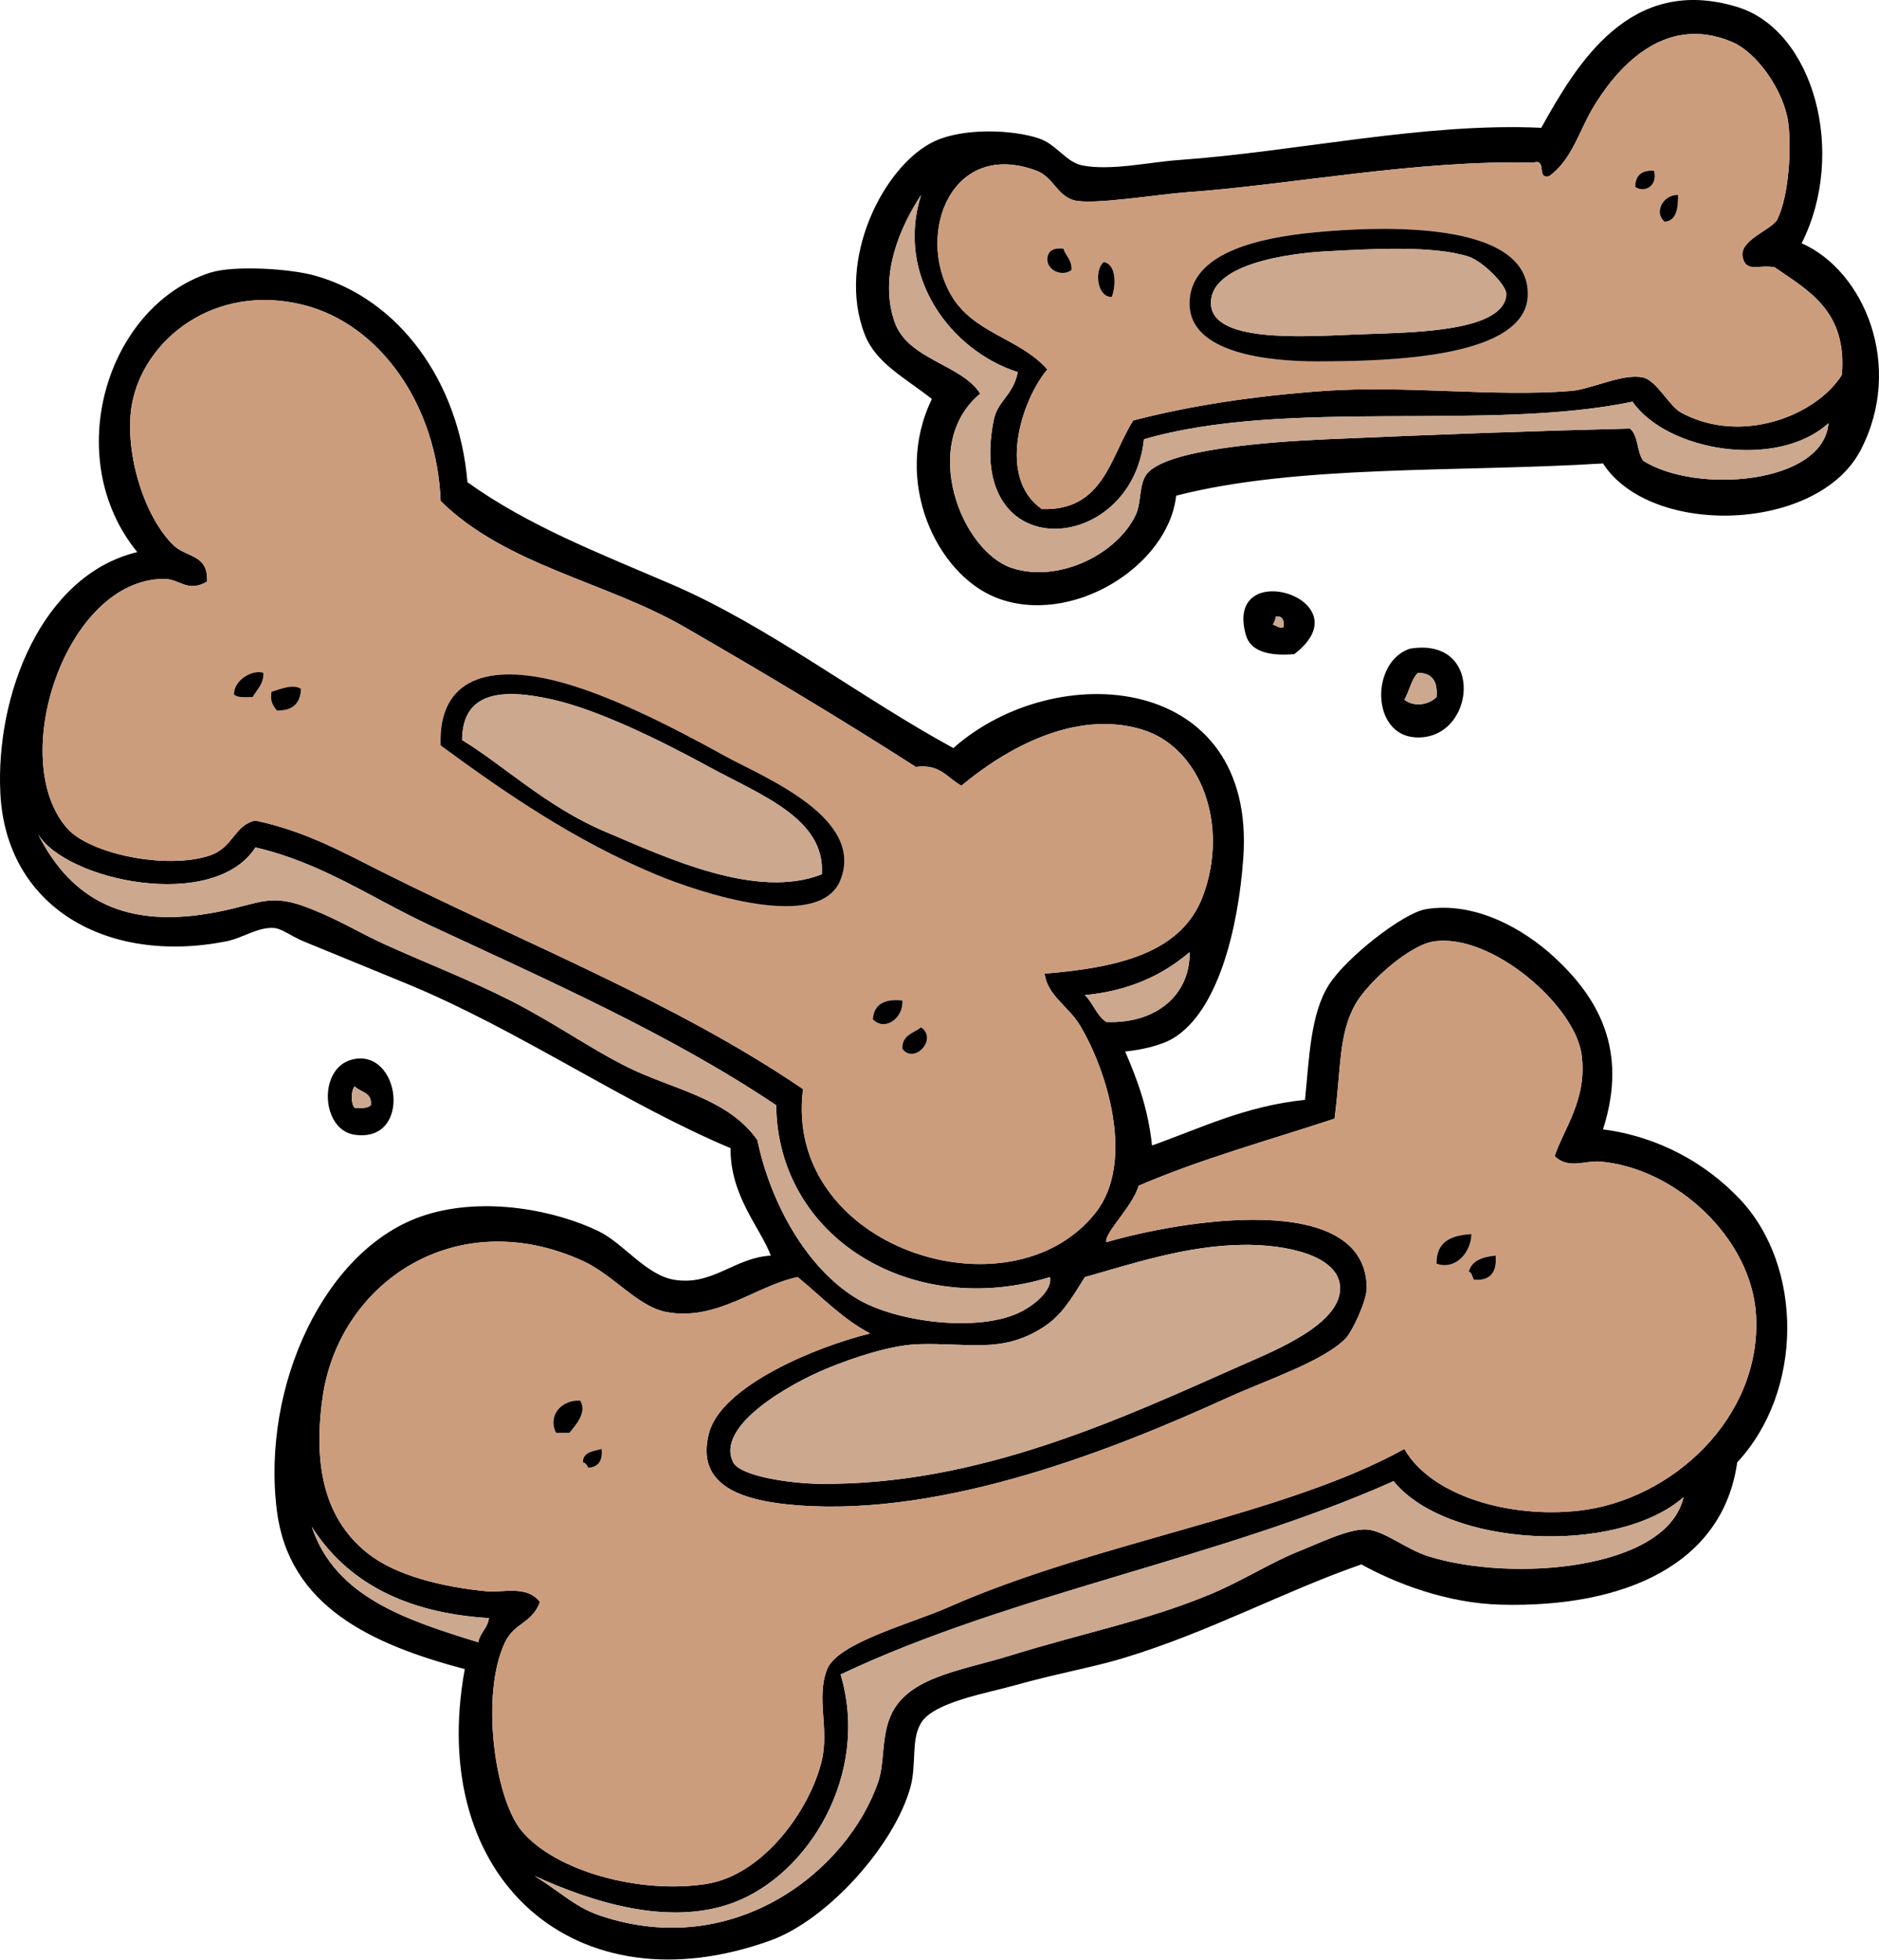 <?xml version="1.0" encoding="UTF-8"?><svg xmlns="http://www.w3.org/2000/svg" xmlns:xlink="http://www.w3.org/1999/xlink" height="3110.6" preserveAspectRatio="xMidYMid meet" version="1.0" viewBox="0.0 0.0 2982.6 3110.6" width="2982.6" zoomAndPan="magnify"><defs><clipPath id="a"><path d="M 1358 0 L 2982.609 0 L 2982.609 961 L 1358 961 Z M 1358 0"/></clipPath><clipPath id="b"><path d="M 0 425 L 2837 425 L 2837 3109.52 L 0 3109.52 Z M 0 425"/></clipPath></defs><g><g clip-path="url(#a)" id="change1_18"><path d="M 1419.551 509.594 C 1440.121 571.195 1525.512 577.223 1555.902 624.645 C 1459.07 705.074 1526.102 875.793 1607.043 901.621 C 1681.949 925.523 1774.531 878.25 1803.051 816.387 C 1811.762 797.48 1807.832 768.695 1820.09 752.48 C 1849.41 713.676 2008.395 701.355 2105.59 697.082 C 2279.723 689.43 2444.125 683.48 2587.086 680.047 C 2600.879 690.402 2597.98 717.434 2608.395 731.172 C 2692.352 784.434 2894.602 768.332 2902.406 671.52 C 2821.48 745.344 2646.512 716.785 2591.359 637.426 C 2363.223 685.195 2040.957 631.398 1815.82 697.082 C 1796.41 882.047 1531.129 900.82 1577.211 667.246 C 1583.52 635.234 1607.801 628.559 1615.562 590.555 C 1508.742 556.293 1420.902 438.02 1462.152 309.328 C 1429.301 359.27 1394.992 436.035 1419.551 509.594 Z M 2766.062 407.324 C 2760.934 380.371 2813.355 364.516 2821.445 347.672 C 2840.062 309.004 2843.82 233.324 2838.5 194.277 C 2831.859 145.516 2790.234 83.82 2749.027 66.441 C 2638.688 19.953 2562.766 112.953 2527.434 172.969 C 2506.734 208.105 2494.852 253.566 2459.254 279.492 C 2437.793 285.328 2456.699 250.82 2433.691 258.203 C 2251.281 253.223 2050.098 293.168 1884 305.055 C 1838.152 308.355 1735.09 325.562 1705.043 317.855 C 1678.332 310.988 1671.93 280.961 1645.391 270.965 C 1511.449 220.582 1453.391 368.922 1509.031 466.996 C 1544.582 529.645 1619.031 536.281 1662.43 586.301 C 1620.402 636.605 1582.582 758.621 1653.898 807.879 C 1751.941 810.758 1761.852 725.504 1798.793 667.246 C 1889.191 643.648 1990.406 628.328 2101.316 620.391 C 2231.594 611.043 2370.965 630.293 2493.344 620.391 C 2526.652 617.684 2576.195 591.797 2608.395 599.082 C 2629.512 603.871 2649.773 644.469 2668.047 654.48 C 2763.223 706.617 2882.91 659.918 2923.715 594.809 C 2931.973 494.238 2871.941 461.961 2817.191 424.379 C 2793.496 418.715 2771.195 434.281 2766.062 407.324 Z M 2859.809 386.016 C 2959.312 430.043 3022.684 581.035 2953.551 714.137 C 2885.543 845.02 2620.336 852.859 2544.488 735.426 C 2315.816 749.637 2060.148 736.875 1866.961 786.57 C 1854.422 899.273 1699.672 994.773 1581.473 948.492 C 1486.891 911.445 1415.922 763.469 1479.211 633.172 C 1436.352 599.254 1390.5 576.496 1372.68 530.902 C 1326.609 413.086 1402.699 261.844 1483.473 224.094 C 1529.059 202.805 1607.27 205.32 1649.652 219.84 C 1677.133 229.262 1692.211 257.402 1717.832 262.457 C 1762.98 271.363 1824.02 257.305 1871.223 253.93 C 2060.895 240.367 2259.082 194.297 2446.473 202.805 C 2502.957 101.449 2587.219 -40.863 2757.535 11.043 C 2879.188 48.129 2931.973 243.133 2859.809 386.016" fill="inherit" fill-rule="evenodd"/></g><g id="change2_1"><path d="M 1764.691 471.238 C 1771.723 453.555 1772.164 418.98 1751.914 415.852 C 1736.762 428.609 1741.023 471.617 1764.691 471.238 Z M 1662.434 411.59 C 1662.543 429.066 1685.672 439.586 1700.781 428.629 C 1701.762 412.023 1691.633 406.547 1687.992 394.547 C 1672.094 392.844 1662.992 397.941 1662.434 411.59 Z M 1888.273 484.031 C 1890.434 560.379 2012.332 573.723 2092.812 573.516 C 2206.711 573.211 2424.477 567.98 2425.16 466.992 C 2425.953 350.633 2197.309 357.816 2084.281 368.98 C 2007.137 376.598 1885.832 398.32 1888.273 484.031 Z M 2642.488 351.938 C 2661.711 349.855 2663.492 330.332 2663.793 309.328 C 2640.461 308.383 2624.387 336.832 2642.488 351.938 Z M 2595.617 296.535 C 2610.059 306.809 2631.969 295.094 2625.449 270.965 C 2605.68 269.656 2595.977 278.434 2595.617 296.535 Z M 2817.191 424.383 C 2871.934 461.949 2931.98 494.23 2923.715 594.82 C 2882.906 659.91 2763.23 706.613 2668.059 654.469 C 2649.789 644.461 2629.523 603.863 2608.391 599.086 C 2576.188 591.789 2526.66 617.68 2493.336 620.391 C 2370.969 630.285 2231.598 611.047 2101.324 620.391 C 1990.422 628.332 1889.191 643.648 1798.793 667.246 C 1761.852 725.492 1751.941 810.75 1653.902 807.867 C 1582.582 758.625 1620.402 636.598 1662.434 586.293 C 1619.035 536.289 1544.582 529.637 1509.031 466.992 C 1453.395 368.902 1511.453 220.586 1645.395 270.965 C 1671.934 280.953 1678.332 310.98 1705.043 317.84 C 1735.094 325.555 1838.152 308.344 1884.004 305.066 C 2050.109 293.16 2251.27 253.207 2433.688 258.191 C 2456.699 250.816 2437.801 285.332 2459.258 279.496 C 2494.855 253.566 2506.738 208.094 2527.438 172.973 C 2562.766 112.961 2638.699 19.953 2749.031 66.449 C 2790.238 83.809 2831.863 145.508 2838.496 194.277 C 2843.824 233.324 2840.07 309.008 2821.457 347.676 C 2813.363 364.508 2760.938 380.371 2766.074 407.324 C 2771.191 434.277 2793.5 418.715 2817.191 424.383" fill="#cc9d7d" fill-rule="evenodd"/></g><g id="change1_1"><path d="M 2625.434 270.977 C 2631.969 295.09 2610.051 306.812 2595.605 296.535 C 2595.973 278.449 2605.676 269.668 2625.434 270.977" fill="inherit" fill-rule="evenodd"/></g><g id="change3_1"><path d="M 1462.152 309.336 C 1420.902 438.02 1508.742 556.289 1615.559 590.566 C 1607.801 628.547 1583.52 635.242 1577.211 667.258 C 1531.129 900.82 1796.414 882.055 1815.824 697.082 C 2040.965 631.395 2363.223 685.188 2591.355 637.434 C 2646.5 716.777 2821.48 745.355 2902.41 671.512 C 2894.613 768.324 2692.352 784.441 2608.395 731.18 C 2597.977 717.434 2600.863 690.406 2587.098 680.043 C 2444.113 683.48 2279.727 689.426 2105.582 697.082 C 2008.398 701.355 1849.406 713.68 1820.098 752.477 C 1807.828 768.699 1811.762 797.492 1803.055 816.402 C 1774.531 878.242 1681.949 925.535 1607.039 901.605 C 1526.102 875.785 1459.07 705.059 1555.902 624.648 C 1525.512 577.23 1440.121 571.191 1419.551 509.602 C 1394.992 436.043 1429.301 359.262 1462.152 309.336" fill="#cca88f" fill-rule="evenodd"/></g><g id="change1_2"><path d="M 2663.797 309.328 C 2663.488 330.344 2661.719 349.867 2642.488 351.93 C 2624.391 336.84 2640.461 308.383 2663.797 309.328" fill="inherit" fill-rule="evenodd"/></g><g id="change1_3"><path d="M 1922.371 484.023 C 1926.805 542.332 2061.109 534.73 2148.191 530.906 C 2226.035 527.469 2387.809 530.094 2391.078 466.977 C 2391.82 452.879 2353.52 414.492 2331.43 407.332 C 2275.32 389.121 2175.543 395.078 2105.59 398.801 C 2047.824 401.883 1917.359 418.434 1922.371 484.023 Z M 2084.266 368.977 C 2197.312 357.809 2425.961 350.633 2425.164 466.977 C 2424.488 567.973 2206.703 573.223 2092.797 573.508 C 2012.332 573.711 1890.43 560.375 1888.266 484.023 C 1885.828 398.328 2007.152 376.594 2084.266 368.977" fill="inherit" fill-rule="evenodd"/></g><g id="change1_4"><path d="M 1687.988 394.566 C 1691.621 406.547 1701.754 412.031 1700.77 428.648 C 1685.672 439.598 1662.535 429.082 1662.426 411.598 C 1662.988 397.949 1672.086 392.848 1687.988 394.566" fill="inherit" fill-rule="evenodd"/></g><g id="change3_2"><path d="M 2105.594 398.797 C 2175.555 395.074 2275.309 389.113 2331.422 407.324 C 2353.535 414.5 2391.82 452.887 2391.086 466.988 C 2387.812 530.094 2226.043 527.473 2148.203 530.895 C 2061.117 534.73 1926.812 542.344 1922.359 484.027 C 1917.352 418.438 2047.832 401.883 2105.594 398.797" fill="#cca88f" fill-rule="evenodd"/></g><g id="change1_5"><path d="M 1751.91 415.848 C 1772.156 418.988 1771.727 453.559 1764.688 471.242 C 1741.023 471.621 1736.758 428.605 1751.91 415.848" fill="inherit" fill-rule="evenodd"/></g><g clip-path="url(#b)" id="change1_19"><path d="M 759.082 2606.059 C 762.113 2590.621 773.934 2583.988 776.121 2567.711 C 642.199 2559.59 550.168 2509.582 494.887 2422.828 C 532.211 2534.641 645.195 2570.789 759.082 2606.059 Z M 2212.105 2350.391 C 1939.203 2472.348 1602.02 2530.012 1334.332 2657.191 C 1381.469 2815.238 1283.418 2975.008 1163.891 3019.379 C 1058.992 3058.309 934.051 3015.91 848.562 2976.77 C 895.062 3006.359 914.109 3027.199 955.094 3040.68 C 1167.398 3110.57 1345.859 2967.961 1393.98 2827.629 C 1403.84 2798.879 1399.281 2763.281 1411.02 2729.629 C 1434.719 2661.742 1520.938 2652.578 1602.77 2627.359 C 1726.402 2589.258 1821.141 2571.66 1922.359 2529.359 C 1972.82 2508.262 2018.344 2478.738 2062.973 2461.172 C 2090.125 2450.488 2141.465 2425.16 2169.496 2427.09 C 2197.301 2429 2232.656 2458.859 2267.5 2469.699 C 2400.422 2511.039 2645.785 2491.48 2672.305 2375.949 C 2564.797 2469.238 2296.531 2454.691 2212.105 2350.391 Z M 1653.898 2107.512 C 1589.34 2147.992 1536.559 2130.641 1457.902 2133.07 C 1413.492 2134.449 1353.809 2154.699 1313.02 2171.422 C 1252.84 2196.09 1134.73 2263.109 1163.891 2320.562 C 1175.121 2342.699 1255.418 2354.141 1300.238 2354.648 C 1552.18 2357.551 1778.355 2251.781 1969.238 2167.16 C 2023.578 2143.078 2133.508 2099.77 2126.887 2039.332 C 2121.793 1992.852 2043.934 1974.641 1973.488 1975.41 C 1882.648 1976.418 1795.621 2005.988 1722.082 2026.551 C 1699.219 2063.258 1684.598 2088.27 1653.898 2107.512 Z M 1722.082 1579.129 C 1735.172 1591.617 1740.57 1611.789 1756.172 1621.742 C 1837.512 1624.938 1889.711 1576.32 1888.27 1510.957 C 1846.133 1546.93 1793.32 1572.238 1722.082 1579.129 Z M 2510.387 1672.871 C 2499.355 1595.129 2367.453 1480.43 2276.02 1493.91 C 2237.484 1499.59 2172.621 1557.57 2152.441 1591.918 C 2124.5 1639.5 2128.926 1695.27 2118.367 1775.141 C 2013.656 1809.629 1904.535 1839.699 1807.301 1881.668 C 1798.906 1913.348 1751.5 1958.039 1756.172 1971.152 C 1869.793 1937.871 2168.004 1886.078 2169.496 2043.59 C 2169.672 2063.379 2146.82 2113.141 2135.406 2124.551 C 2099.191 2160.77 2010.809 2189.707 1947.914 2218.301 C 1771.523 2298.492 1501.859 2406.879 1266.152 2388.742 C 1183.621 2382.391 1102.238 2360.75 1125.531 2273.691 C 1145.41 2199.371 1294.398 2137.191 1381.199 2116.031 C 1336.551 2092.5 1303.68 2057.191 1266.152 2026.551 C 1200.289 2040.07 1137.609 2097.301 1057.352 2081.938 C 1012.25 2073.301 973.477 2022.969 925.262 2000.98 C 723.785 1909.109 537.543 2035.148 511.938 2218.301 C 495.82 2333.551 519.293 2414.41 584.371 2465.441 C 629.125 2500.531 702.199 2518.219 771.859 2525.102 C 798.527 2527.73 836.438 2514.961 857.082 2542.141 C 844.281 2576.629 816.742 2574.488 801.684 2606.059 C 762.098 2689.078 785.445 2852.93 827.25 2904.332 C 880.211 2969.441 1016.352 3006.16 1121.27 2989.551 C 1212.918 2975.039 1286.449 2870.07 1304.5 2793.539 C 1316.418 2743 1295.051 2693.902 1313.02 2648.668 C 1329.668 2606.758 1447.719 2575.949 1504.77 2550.66 C 1738.891 2446.871 2040.055 2404.461 2229.16 2299.258 C 2271.68 2373.691 2395.625 2409.629 2506.137 2397.27 C 2654.426 2380.668 2797.234 2248.719 2787.344 2086.199 C 2779.949 1964.34 2659.641 1853.488 2540.227 1843.32 C 2515.727 1841.23 2489.996 1855.91 2467.777 1834.801 C 2481.109 1792.621 2520.504 1744.191 2510.387 1672.871 Z M 345.754 1447.039 C 415.629 1433.25 428.898 1416.031 494.887 1442.781 C 543.516 1462.48 571.078 1480.508 609.941 1498.168 C 674.793 1527.641 744.602 1554.418 810.211 1587.648 C 878.117 1622.051 938.871 1665.258 997.699 1694.18 C 1067.602 1728.539 1156.012 1742.93 1202.23 1809.23 C 1222.219 1905.848 1278.52 2011.32 1359.891 2060.629 C 1421.902 2098.211 1553.391 2115.09 1619.82 2081.938 C 1641.641 2071.051 1670.621 2047.93 1666.691 2026.551 C 1449.469 2093.77 1234.391 1965.66 1232.059 1753.84 C 1064.102 1641.211 869.246 1555.41 682.375 1468.352 C 589.941 1425.27 510.188 1368.738 405.41 1344.773 C 339.543 1447.238 105.273 1398.031 60.254 1323.469 C 113.023 1427.91 199.316 1475.938 345.754 1447.039 Z M 482.105 484.023 C 340.406 448.191 227.965 538.945 209.402 641.691 C 197.277 708.766 223.785 812.055 273.312 863.27 C 295.41 886.121 330.617 878.094 328.707 922.918 C 297.07 941.078 285.938 918.633 260.527 918.668 C 103.676 918.789 10.004 1206.25 107.129 1314.934 C 143.074 1355.16 264.438 1380.438 332.969 1357.559 C 370.398 1345.055 372.164 1308.785 405.41 1302.164 C 483.941 1318.551 545.145 1352.785 605.676 1383.121 C 834.09 1497.59 1073.941 1591.5 1274.672 1728.27 C 1242.539 1980.488 1603.891 2096.059 1739.129 1924.281 C 1802.648 1843.621 1756.789 1696.91 1713.559 1626.012 C 1696.039 1597.25 1662 1578.859 1658.172 1545.039 C 1779.008 1535.18 1876.238 1510.809 1909.574 1421.469 C 1951.324 1309.543 1906.5 1185.191 1811.57 1157.285 C 1705.27 1126.02 1595.969 1188.566 1526.082 1246.77 C 1503.809 1234.934 1492.891 1211.766 1453.641 1216.949 C 1336.961 1142.074 1214.379 1068.781 1087.18 995.367 C 960.871 922.461 803.77 897.539 699.422 795.09 C 693.773 644.219 604.191 514.918 482.105 484.023 Z M 742.031 765.266 C 838.773 834.52 949.461 877.18 1065.879 927.184 C 1218.781 992.855 1366.039 1107.121 1513.289 1187.105 C 1676.711 1042.438 1994.512 1068.344 1973.488 1361.82 C 1965.375 1475.168 1933.039 1604.488 1862.695 1647.309 C 1843.254 1659.148 1811.938 1665.918 1785.996 1668.621 C 1805.316 1713.219 1822.668 1759.777 1828.625 1817.758 C 1906.184 1790.211 1976.262 1755.191 2071.492 1745.309 C 2078.184 1680.539 2079.711 1608.852 2109.832 1562.078 C 2137.742 1518.801 2227.473 1448.711 2263.234 1442.781 C 2341.039 1429.871 2418.633 1473.879 2467.777 1519.469 C 2534.852 1581.711 2585.574 1664.348 2544.477 1792.188 C 2632.453 1803.59 2707.695 1845.758 2761.789 1902.98 C 2862.641 2009.648 2862.852 2207.52 2757.523 2320.562 C 2734.727 2482.738 2578.129 2551.41 2382.559 2546.402 C 2296.426 2544.191 2214.562 2512.23 2160.977 2482.488 C 2038.086 2525.059 1919.109 2590.281 1781.746 2631.629 C 1734.98 2645.699 1674.18 2656.5 1611.301 2674.242 C 1564.711 2687.371 1482.531 2700.918 1462.152 2733.891 C 1445.68 2760.539 1455.242 2799.551 1445.109 2836.148 C 1419.73 2927.969 1314.219 3046.16 1223.539 3079.039 C 914.137 3191.191 676.645 2981.82 737.77 2648.668 C 588.656 2609.18 458.648 2548.688 439.488 2397.27 C 414.508 2199.711 515.602 1979.609 673.855 1928.539 C 769.559 1897.66 883.449 1921.141 950.832 1954.109 C 989.68 1973.121 1025.609 2023.469 1070.141 2030.809 C 1131.312 2040.879 1165.328 1995.871 1223.539 1992.461 C 1206.84 1947.871 1159.012 1898.07 1159.621 1822.012 C 989.223 1750.102 824.984 1635.352 648.293 1562.078 C 587.137 1536.73 546.879 1520.59 482.105 1493.91 C 463.613 1486.301 447.211 1473.512 435.234 1472.609 C 409.293 1470.629 385.652 1488.629 358.531 1493.91 C 168.168 1531.008 9.891 1438.461 0.605 1259.555 C -7.504 1103.277 66.004 912.746 217.918 876.059 C 96.211 727.504 167.988 486.656 332.969 432.895 C 370.23 420.758 459.168 426.098 499.152 437.164 C 633.211 474.223 728.672 605.352 742.031 765.266" fill="inherit" fill-rule="evenodd"/></g><g id="change2_2"><path d="M 1432.328 1664.352 C 1451.43 1689.469 1488.859 1648.73 1462.148 1630.258 C 1450.102 1639.531 1431.602 1642.32 1432.328 1664.352 Z M 1385.461 1617.48 C 1404.621 1637.52 1434.57 1615.141 1432.328 1587.648 C 1403.711 1584.602 1387.211 1593.66 1385.461 1617.48 Z M 430.977 1097.633 C 428.207 1113.176 433.844 1120.328 439.488 1127.445 C 464.395 1128.215 476.707 1116.379 477.84 1093.371 C 465.586 1084.211 444 1094.203 430.977 1097.633 Z M 1040.309 1387.375 C 1111.77 1417.254 1301.68 1479.93 1334.332 1395.898 C 1372.961 1296.465 1210.18 1232.547 1151.102 1199.906 C 1060.32 1149.719 962.742 1100.77 882.641 1080.586 C 779.258 1054.547 695.449 1073.602 699.422 1182.844 C 799.961 1256.758 910.617 1333.188 1040.309 1387.375 Z M 418.195 1067.805 C 402.238 1061.91 371.539 1077.879 371.316 1101.895 C 376.809 1107.758 389.828 1106.105 401.145 1106.156 C 407.555 1094.09 418.379 1086.449 418.195 1067.805 Z M 699.422 795.09 C 803.77 897.543 960.871 922.457 1087.18 995.359 C 1214.379 1068.785 1336.961 1142.074 1453.641 1216.938 C 1492.891 1211.777 1503.809 1234.945 1526.082 1246.766 C 1595.969 1188.559 1705.262 1126.027 1811.566 1157.293 C 1906.496 1185.195 1951.328 1309.543 1909.582 1421.469 C 1876.238 1510.812 1779.012 1535.18 1658.176 1545.039 C 1661.996 1578.859 1696.035 1597.25 1713.555 1626.008 C 1756.773 1696.91 1802.637 1843.621 1739.125 1924.281 C 1603.891 2096.059 1242.539 1980.492 1274.668 1728.27 C 1073.941 1591.5 834.09 1497.59 605.676 1383.113 C 545.141 1352.777 483.941 1318.559 405.41 1302.164 C 372.164 1308.777 370.398 1345.055 332.969 1357.562 C 264.438 1380.438 143.074 1355.164 107.129 1314.934 C 10 1206.258 103.676 918.785 260.527 918.656 C 285.938 918.637 297.07 941.09 328.707 922.934 C 330.617 878.098 295.41 886.113 273.312 863.273 C 223.785 812.055 197.277 708.754 209.402 641.695 C 227.965 538.949 340.406 448.188 482.102 484.023 C 604.191 514.914 693.773 644.227 699.422 795.09" fill="#cc9d7d" fill-rule="evenodd"/></g><g id="change1_6"><path d="M 2020.355 991.109 C 2026.113 992.449 2028.492 997.168 2037.41 995.359 C 2038.613 984.215 2035.852 977.035 2024.621 978.32 C 2024.812 984.188 2022.625 987.676 2020.355 991.109 Z M 2054.449 1037.977 C 2011.316 1041.762 1984.621 1031.973 1977.754 1008.133 C 1940.883 880.332 2168.574 950.887 2054.449 1037.977" fill="inherit" fill-rule="evenodd"/></g><g id="change3_3"><path d="M 2024.613 978.32 C 2035.84 977.039 2038.598 984.223 2037.406 995.367 C 2028.5 997.16 2026.117 992.453 2020.348 991.105 C 2022.613 987.676 2024.809 984.184 2024.613 978.32" fill="#cca88f" fill-rule="evenodd"/></g><g id="change1_7"><path d="M 2229.164 1110.418 C 2244.688 1122.297 2267.422 1118.797 2280.285 1106.148 C 2282.398 1081.32 2273.398 1067.586 2250.461 1067.805 C 2239.973 1078.641 2237.094 1097.047 2229.164 1110.418 Z M 2237.672 1029.457 C 2358.625 1008.938 2342.551 1176.27 2246.195 1170.078 C 2176.273 1165.578 2175.621 1050.512 2237.672 1029.457" fill="inherit" fill-rule="evenodd"/></g><g id="change1_8"><path d="M 401.145 1106.156 C 389.828 1106.105 376.809 1107.766 371.312 1101.898 C 371.539 1077.867 402.238 1061.914 418.191 1067.805 C 418.379 1086.449 407.555 1094.098 401.145 1106.156" fill="inherit" fill-rule="evenodd"/></g><g id="change1_9"><path d="M 1125.527 1216.941 C 1046.137 1173.648 950.285 1126.938 878.387 1110.422 C 798.434 1092.055 733.957 1096.492 733.516 1174.34 C 798.129 1213.648 868.496 1280.684 959.348 1319.211 C 1060.457 1362.098 1200.906 1427.961 1304.492 1387.391 C 1310.633 1298.977 1207.297 1261.543 1125.527 1216.941 Z M 699.418 1182.852 C 695.445 1073.609 779.254 1054.547 882.637 1080.582 C 962.738 1100.766 1060.316 1149.73 1151.098 1199.906 C 1210.176 1232.559 1372.961 1296.48 1334.32 1395.91 C 1301.68 1479.938 1111.766 1417.27 1040.309 1387.391 C 910.613 1333.191 799.961 1256.766 699.418 1182.852" fill="inherit" fill-rule="evenodd"/></g><g id="change3_4"><path d="M 2250.469 1067.789 C 2273.402 1067.578 2282.406 1081.312 2280.293 1106.141 C 2267.438 1118.785 2244.699 1122.301 2229.172 1110.398 C 2237.109 1097.039 2239.992 1078.641 2250.469 1067.789" fill="#cca88f" fill-rule="evenodd"/></g><g id="change1_10"><path d="M 477.844 1093.355 C 476.707 1116.355 464.398 1128.199 439.488 1127.441 C 433.848 1120.309 428.207 1113.176 430.98 1097.621 C 444 1094.203 465.59 1084.211 477.844 1093.355" fill="inherit" fill-rule="evenodd"/></g><g id="change3_5"><path d="M 1304.496 1387.383 C 1200.906 1427.953 1060.457 1362.098 959.352 1319.195 C 868.5 1280.668 798.129 1213.645 733.516 1174.336 C 733.957 1096.496 798.438 1092.051 878.387 1110.406 C 950.285 1126.93 1046.137 1173.641 1125.527 1216.938 C 1207.297 1261.543 1310.637 1298.973 1304.496 1387.383" fill="#cca88f" fill-rule="evenodd"/></g><g id="change2_3"><path d="M 925.262 2320.562 C 930.043 2321.461 931.895 2325.289 933.781 2329.09 C 949.844 2328.109 956.773 2317.992 955.09 2299.262 C 941.844 2303.062 925.383 2303.641 925.262 2320.562 Z M 882.641 2273.691 C 889.75 2273.691 896.848 2273.691 903.957 2273.691 C 913.418 2261.84 932.41 2241.609 920.996 2222.562 C 891.449 2220.902 868.977 2246 882.641 2273.691 Z M 2331.41 2018.023 C 2337.398 2019.141 2336.285 2027.359 2339.941 2030.812 C 2365.82 2032.543 2376.32 2018.902 2374.023 1992.461 C 2353.48 1994.633 2336.164 2000.043 2331.41 2018.023 Z M 2280.289 2005.242 C 2308.914 2015.832 2334.707 1989.371 2335.684 1958.371 C 2303.352 1960.141 2279.602 1970.461 2280.289 2005.242 Z M 2467.773 1834.801 C 2489.996 1855.91 2515.719 1841.23 2540.227 1843.32 C 2659.629 1853.492 2779.945 1964.34 2787.344 2086.203 C 2797.227 2248.719 2654.414 2380.672 2506.125 2397.27 C 2395.629 2409.629 2271.676 2373.691 2229.148 2299.262 C 2040.055 2404.461 1738.879 2446.871 1504.766 2550.66 C 1447.719 2575.953 1329.668 2606.762 1313.02 2648.672 C 1295.051 2693.898 1316.418 2743 1304.496 2793.539 C 1286.449 2870.07 1212.918 2975.039 1121.27 2989.551 C 1016.348 3006.16 880.207 2969.441 827.25 2904.332 C 785.445 2852.93 762.098 2689.082 801.684 2606.059 C 816.742 2574.492 844.281 2576.633 857.082 2542.141 C 836.438 2514.961 798.527 2527.73 771.855 2525.102 C 702.199 2518.219 629.125 2500.531 584.371 2465.441 C 519.293 2414.41 495.82 2333.551 511.934 2218.301 C 537.543 2035.152 723.785 1909.113 925.262 2000.98 C 973.473 2022.973 1012.25 2073.301 1057.348 2081.941 C 1137.609 2097.301 1200.289 2040.07 1266.148 2026.551 C 1303.68 2057.191 1336.547 2092.5 1381.199 2116.031 C 1294.398 2137.191 1145.41 2199.371 1125.527 2273.691 C 1102.238 2360.75 1183.617 2382.391 1266.148 2388.742 C 1501.859 2406.879 1771.52 2298.492 1947.918 2218.301 C 2010.812 2189.711 2099.191 2160.77 2135.398 2124.551 C 2146.828 2113.141 2169.668 2063.383 2169.5 2043.59 C 2168.004 1886.082 1869.801 1937.871 1756.16 1971.152 C 1751.492 1958.039 1798.91 1913.352 1807.301 1881.672 C 1904.535 1839.699 2013.66 1809.633 2118.375 1775.141 C 2128.914 1695.27 2124.504 1639.5 2152.441 1591.922 C 2172.621 1557.574 2237.488 1499.594 2276.016 1493.914 C 2367.449 1480.434 2499.348 1595.133 2510.383 1672.871 C 2520.488 1744.191 2481.105 1792.621 2467.773 1834.801" fill="#cc9d7d" fill-rule="evenodd"/></g><g id="change3_6"><path d="M 1888.27 1510.965 C 1889.707 1576.316 1837.504 1624.941 1756.164 1621.738 C 1740.57 1611.793 1735.168 1591.621 1722.082 1579.137 C 1793.32 1572.238 1846.129 1546.93 1888.27 1510.965" fill="#cca88f" fill-rule="evenodd"/></g><g id="change1_11"><path d="M 1432.328 1587.648 C 1434.57 1615.141 1404.621 1637.52 1385.461 1617.48 C 1387.211 1593.66 1403.711 1584.602 1432.328 1587.648" fill="inherit" fill-rule="evenodd"/></g><g id="change1_12"><path d="M 1462.148 1630.262 C 1488.859 1648.73 1451.43 1689.469 1432.328 1664.352 C 1431.602 1642.32 1450.102 1639.531 1462.148 1630.262" fill="inherit" fill-rule="evenodd"/></g><g id="change1_13"><path d="M 563.066 1758.102 C 573.574 1758.66 583.59 1758.738 588.633 1753.84 C 591.016 1732.98 572.086 1733.449 563.066 1724.012 C 556.809 1730.211 556.809 1751.898 563.066 1758.102 Z M 558.809 1681.398 C 635.68 1661.922 655.434 1813.898 563.066 1800.711 C 509.488 1793.059 504.426 1695.172 558.809 1681.398" fill="inherit" fill-rule="evenodd"/></g><g id="change3_7"><path d="M 563.066 1724.012 C 572.086 1733.449 591.016 1732.98 588.633 1753.84 C 583.59 1758.738 573.574 1758.66 563.066 1758.102 C 556.809 1751.898 556.809 1730.211 563.066 1724.012" fill="#cca88f" fill-rule="evenodd"/></g><g id="change1_14"><path d="M 2335.691 1958.367 C 2334.719 1989.371 2308.91 2015.828 2280.293 2005.238 C 2279.605 1970.457 2303.363 1960.141 2335.691 1958.367" fill="inherit" fill-rule="evenodd"/></g><g id="change3_8"><path d="M 1722.082 2026.547 C 1795.641 2005.988 1882.645 1976.414 1973.492 1975.406 C 2043.953 1974.637 2121.805 1992.848 2126.898 2039.328 C 2133.508 2099.766 2023.574 2143.078 1969.238 2167.156 C 1778.363 2251.777 1552.184 2357.547 1300.246 2354.648 C 1255.422 2354.137 1175.125 2342.695 1163.895 2320.559 C 1134.734 2263.109 1252.844 2196.086 1313.023 2171.418 C 1353.809 2154.695 1413.496 2134.445 1457.906 2133.066 C 1536.57 2130.637 1589.344 2147.988 1653.898 2107.508 C 1684.605 2088.266 1699.227 2063.258 1722.082 2026.547" fill="#cca88f" fill-rule="evenodd"/></g><g id="change1_15"><path d="M 2374.039 1992.457 C 2376.328 2018.895 2365.832 2032.535 2339.953 2030.809 C 2336.297 2027.355 2337.418 2019.137 2331.426 2018.016 C 2336.164 2000.035 2353.484 1994.629 2374.039 1992.457" fill="inherit" fill-rule="evenodd"/></g><g id="change1_16"><path d="M 921 2222.559 C 932.41 2241.609 913.418 2261.84 903.957 2273.691 C 896.852 2273.691 889.754 2273.691 882.641 2273.691 C 868.98 2246 891.453 2220.898 921 2222.559" fill="inherit" fill-rule="evenodd"/></g><g id="change1_17"><path d="M 955.094 2299.262 C 956.773 2317.988 949.848 2328.109 933.781 2329.09 C 931.895 2325.289 930.043 2321.461 925.262 2320.559 C 925.383 2303.641 941.844 2303.059 955.094 2299.262" fill="inherit" fill-rule="evenodd"/></g><g id="change3_9"><path d="M 494.887 2422.828 C 550.168 2509.578 642.199 2559.59 776.121 2567.711 C 773.93 2583.988 762.113 2590.621 759.078 2606.059 C 645.195 2570.789 532.211 2534.641 494.887 2422.828" fill="#cca88f" fill-rule="evenodd"/></g><g id="change3_10"><path d="M 60.254 1323.465 C 105.273 1398.027 339.547 1447.238 405.414 1344.766 C 510.188 1368.73 589.941 1425.27 682.379 1468.344 C 869.25 1555.41 1064.105 1641.207 1232.062 1753.836 C 1234.395 1965.656 1449.477 2093.766 1666.695 2026.547 C 1670.633 2047.926 1641.648 2071.047 1619.82 2081.938 C 1553.398 2115.086 1421.91 2098.207 1359.891 2060.625 C 1278.52 2011.316 1222.223 1905.852 1202.234 1809.227 C 1156.016 1742.926 1067.605 1728.535 997.699 1694.176 C 938.875 1665.258 878.117 1622.043 810.215 1587.648 C 744.605 1554.414 674.797 1527.633 609.941 1498.168 C 571.082 1480.504 543.516 1462.469 494.891 1442.777 C 428.898 1416.02 415.629 1433.246 345.754 1447.031 C 199.316 1475.938 113.023 1427.91 60.254 1323.465" fill="#cca88f" fill-rule="evenodd"/></g><g id="change3_11"><path d="M 2672.305 2375.953 C 2645.777 2491.48 2400.418 2511.043 2267.492 2469.703 C 2232.652 2458.863 2197.289 2429.004 2169.5 2427.094 C 2141.449 2425.16 2090.117 2450.492 2062.969 2461.172 C 2018.344 2478.742 1972.816 2508.262 1922.352 2529.359 C 1821.133 2571.66 1726.391 2589.262 1602.766 2627.359 C 1520.938 2652.582 1434.719 2661.742 1411.016 2729.629 C 1399.277 2763.281 1403.836 2798.879 1393.977 2827.629 C 1345.855 2967.961 1167.398 3110.57 955.09 3040.68 C 914.105 3027.199 895.059 3006.359 848.562 2976.77 C 934.047 3015.91 1058.988 3058.309 1163.887 3019.379 C 1283.418 2975.012 1381.465 2815.242 1334.328 2657.191 C 1602.016 2530.012 1939.207 2472.352 2212.109 2350.391 C 2296.523 2454.691 2564.789 2469.242 2672.305 2375.953" fill="#cca88f" fill-rule="evenodd"/></g></g></svg>